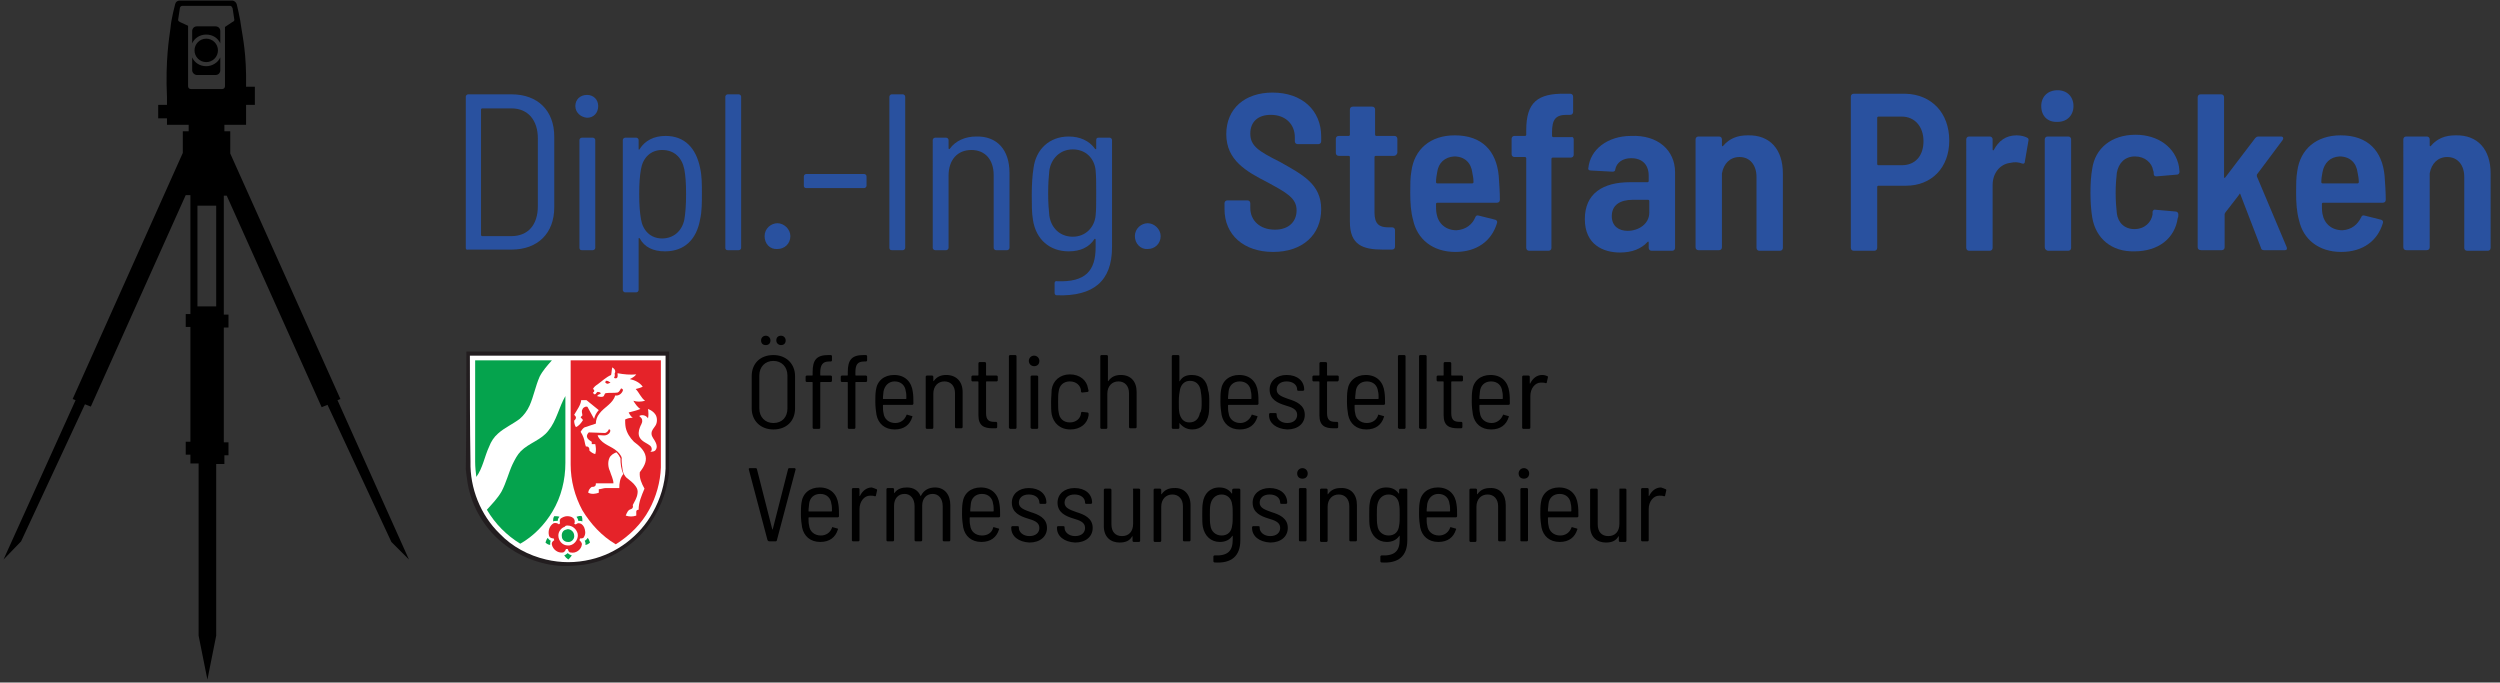 <?xml version="1.0" encoding="utf-8"?>
<!-- Generator: Adobe Illustrator 25.0.0, SVG Export Plug-In . SVG Version: 6.00 Build 0)  -->
<svg version="1.1" id="Ebene_1" xmlns="http://www.w3.org/2000/svg" xmlns:xlink="http://www.w3.org/1999/xlink" x="0px" y="0px"
	 width="426.7px" height="116.5px" viewBox="0 0 426.7 116.5" style="enable-background:new 0 0 426.7 116.5;" xml:space="preserve"
	>
<rect x="0" y="0" width="426.7" height="116.5" fill="#333333" stroke="none"/>
<style type="text/css">
	.st0{fill:#29519F;}
	.st1{clip-path:url(#SVGID_1_);fill:#221D1F;}
	.st2{clip-path:url(#SVGID_1_);fill:#FFFFFF;}
	.st3{clip-path:url(#SVGID_1_);fill:#05A34D;}
	.st4{clip-path:url(#SVGID_1_);fill:#E52329;}
</style>
<g>
	<path class="st0" d="M79.5,42.3V16.5c0-0.2,0.2-0.4,0.4-0.4h7.4c4.5,0,7.3,2.8,7.3,7.2v12.1c0,4.4-2.8,7.2-7.3,7.2h-7.4
		C79.6,42.7,79.5,42.5,79.5,42.3z M82.3,40.3h5c2.8,0,4.5-1.9,4.5-5.1V23.6c0-3.1-1.7-5.1-4.5-5.1h-5c-0.1,0-0.2,0.1-0.2,0.2v21.5
		C82.2,40.2,82.2,40.3,82.3,40.3z"/>
	<path class="st0" d="M98.2,18.1c0-1.1,0.8-1.9,2-1.9c1.1,0,1.9,0.8,1.9,1.9c0,1.2-0.8,2-1.9,2C99.1,20,98.2,19.2,98.2,18.1z
		 M98.9,42.3V23.9c0-0.2,0.2-0.4,0.4-0.4h1.9c0.2,0,0.4,0.2,0.4,0.4v18.4c0,0.2-0.2,0.4-0.4,0.4h-1.9C99,42.7,98.9,42.5,98.9,42.3z"
		/>
	<path class="st0" d="M119.8,33c0,1.6,0,3.1-0.3,4.4c-0.6,3.5-2.7,5.5-6,5.5c-2,0-3.5-0.7-4.3-2.2c-0.1-0.1-0.2-0.1-0.2,0v8.8
		c0,0.2-0.2,0.4-0.4,0.4h-1.9c-0.2,0-0.4-0.2-0.4-0.4V23.9c0-0.2,0.2-0.4,0.4-0.4h1.9c0.2,0,0.4,0.2,0.4,0.4v1.5
		c0,0.2,0.1,0.2,0.2,0c0.9-1.4,2.4-2.2,4.4-2.2c3.2,0,5.2,2,5.9,5.5C119.8,30,119.8,31.5,119.8,33z M117.1,33.1
		c0-1.9-0.1-3.1-0.3-4.2c-0.4-2-1.7-3.3-3.8-3.3c-2,0-3.3,1.4-3.6,3.3c-0.2,1.1-0.3,2.4-0.3,4.2c0,1.9,0.1,3.1,0.3,4.3
		c0.3,1.9,1.6,3.3,3.6,3.3c2,0,3.4-1.3,3.8-3.2C117,36.3,117.1,35,117.1,33.1z"/>
	<path class="st0" d="M123.8,42.3V16.5c0-0.2,0.2-0.4,0.4-0.4h1.9c0.2,0,0.4,0.2,0.4,0.4v25.8c0,0.2-0.2,0.4-0.4,0.4h-1.9
		C123.9,42.7,123.8,42.5,123.8,42.3z"/>
	<path class="st0" d="M130.5,40.3c0-1.3,1.1-2.2,2.2-2.2c1.1,0,2.2,1,2.2,2.2c0,1.3-1,2.2-2.2,2.2C131.4,42.6,130.5,41.6,130.5,40.3
		z"/>
	<path class="st0" d="M137.2,31.7v-1.6c0-0.2,0.2-0.4,0.4-0.4h9.9c0.2,0,0.4,0.2,0.4,0.4v1.6c0,0.2-0.2,0.4-0.4,0.4h-9.9
		C137.3,32.1,137.2,31.9,137.2,31.7z"/>
	<path class="st0" d="M151.8,42.3V16.5c0-0.2,0.2-0.4,0.4-0.4h1.9c0.2,0,0.4,0.2,0.4,0.4v25.8c0,0.2-0.2,0.4-0.4,0.4h-1.9
		C151.9,42.7,151.8,42.5,151.8,42.3z"/>
	<path class="st0" d="M172.3,29.5v12.8c0,0.2-0.2,0.4-0.4,0.4H170c-0.2,0-0.4-0.2-0.4-0.4V29.9c0-2.7-1.5-4.3-3.8-4.3
		c-2.4,0-3.9,1.7-3.9,4.4v12.3c0,0.2-0.2,0.4-0.4,0.4h-1.9c-0.2,0-0.4-0.2-0.4-0.4V23.9c0-0.2,0.2-0.4,0.4-0.4h1.9
		c0.2,0,0.4,0.2,0.4,0.4v1.4c0,0.1,0.1,0.2,0.2,0.1c1-1.4,2.7-2.1,4.5-2.1C170.2,23.2,172.3,25.6,172.3,29.5z"/>
	<path class="st0" d="M187.5,23.5h1.9c0.2,0,0.4,0.2,0.4,0.4v18.3c0,5.8-3.2,8.4-9.4,8.2c-0.3,0-0.4-0.2-0.4-0.4l0-1.7
		c0-0.2,0.2-0.4,0.4-0.3c4.9,0.2,6.6-1.8,6.6-5.8v-1.3c0-0.1-0.1-0.2-0.2-0.1c-0.9,1.4-2.4,2.1-4.4,2.1c-3.2,0-5.6-2-6.1-5.4
		c-0.2-1.1-0.2-2.7-0.2-4.3c0-1.6,0.1-3.3,0.3-4.5c0.4-3.2,2.7-5.4,6-5.4c1.9,0,3.5,0.7,4.5,2.1c0.1,0.1,0.2,0.1,0.2,0v-1.4
		C187.1,23.6,187.2,23.5,187.5,23.5z M187.1,33c0-1.9,0-2.8-0.1-3.9c-0.2-2.1-1.7-3.6-3.9-3.6c-2.2,0-3.7,1.6-4,3.6
		c-0.1,1-0.2,2.2-0.2,3.9c0,1.7,0.1,2.8,0.2,3.8c0.3,2.1,1.8,3.6,4,3.6c2.2,0,3.7-1.6,3.9-3.6C187.1,35.8,187.1,35,187.1,33z"/>
	<path class="st0" d="M193.7,40.3c0-1.3,1.1-2.2,2.2-2.2c1.1,0,2.2,1,2.2,2.2c0,1.3-1,2.2-2.2,2.2C194.7,42.6,193.7,41.6,193.7,40.3
		z"/>
	<path class="st0" d="M209,35.7v-1c0-0.3,0.2-0.5,0.5-0.5h3.4c0.3,0,0.5,0.2,0.5,0.5v0.8c0,2.1,1.6,3.7,4.2,3.7
		c2.4,0,3.7-1.4,3.7-3.3c0-2.1-1.7-3-5-4.8c-3.5-1.8-7-3.7-7-8.2c0-4.4,3.2-7.1,7.9-7.1c5,0,8.3,3,8.3,7.5v0.8
		c0,0.3-0.2,0.5-0.5,0.5h-3.5c-0.3,0-0.5-0.2-0.5-0.5v-0.7c0-2.1-1.5-3.8-4.1-3.8c-2.2,0-3.5,1.2-3.5,3.2c0,2.1,1.4,3,5,4.8
		c3.9,2.2,7.1,3.8,7.1,8.1c0,4.4-3.2,7.3-8.2,7.3C212.3,43,209,40.1,209,35.7z"/>
	<path class="st0" d="M237.9,26.6h-3.1c-0.1,0-0.2,0.1-0.2,0.2v9.5c0,1.9,0.8,2.5,2.3,2.5h0.7c0.3,0,0.5,0.2,0.5,0.5v2.8
		c0,0.3-0.2,0.5-0.5,0.5H236c-3.4,0-5.6-0.8-5.6-4.7V26.8c0-0.1-0.1-0.2-0.2-0.2h-1.7c-0.3,0-0.5-0.2-0.5-0.5v-2.4
		c0-0.3,0.2-0.5,0.5-0.5h1.7c0.1,0,0.2-0.1,0.2-0.2v-4.3c0-0.3,0.2-0.5,0.5-0.5h3.3c0.3,0,0.5,0.2,0.5,0.5v4.3
		c0,0.1,0.1,0.2,0.2,0.2h3.1c0.3,0,0.5,0.2,0.5,0.5v2.4C238.4,26.4,238.2,26.6,237.9,26.6z"/>
	<path class="st0" d="M251.8,37.1c0.1-0.3,0.3-0.4,0.6-0.3l2.8,0.7c0.3,0.1,0.4,0.3,0.3,0.6c-0.9,3-3.4,4.9-7.1,4.9
		c-3.9,0-6.5-2.2-7.2-5.4c-0.4-1.4-0.5-3-0.5-4.7c0-1.4,0-2.6,0.2-3.7c0.5-3.7,3.2-6.1,7.4-6.1c4.7,0,7.1,2.7,7.5,6.9
		c0.1,1.3,0.2,2.9,0.2,4.1c0,0.3-0.2,0.5-0.5,0.5h-10.2c-0.1,0-0.2,0.1-0.2,0.2c0,0.6,0,1.2,0.1,1.7c0.3,1.7,1.6,2.8,3.4,2.8
		C250.2,39.2,251.3,38.3,251.8,37.1z M245.3,29.4c-0.1,0.5-0.2,1.1-0.2,1.7c0,0.1,0.1,0.2,0.2,0.2h6c0.1,0,0.2-0.1,0.2-0.2
		c0-0.6-0.1-1.1-0.2-1.6c-0.2-1.7-1.3-2.8-3.1-2.8C246.6,26.8,245.5,27.8,245.3,29.4z"/>
	<path class="st0" d="M268.6,23.8v2.6c0,0.3-0.2,0.5-0.5,0.5h-3.1c-0.1,0-0.2,0.1-0.2,0.2v15.2c0,0.3-0.2,0.5-0.5,0.5H261
		c-0.3,0-0.5-0.2-0.5-0.5V27c0-0.1-0.1-0.2-0.2-0.2h-1.8c-0.3,0-0.5-0.2-0.5-0.5v-2.6c0-0.3,0.2-0.5,0.5-0.5h1.8
		c0.1,0,0.2-0.1,0.2-0.2v-0.8c0-4.7,1.9-6.3,6.7-6.2h0.8c0.3,0,0.5,0.2,0.5,0.5v2.6c0,0.3-0.2,0.5-0.5,0.5h-0.6
		c-1.9,0-2.5,0.8-2.5,3v0.6c0,0.1,0.1,0.2,0.2,0.2h3.1C268.4,23.3,268.6,23.5,268.6,23.8z"/>
	<path class="st0" d="M285.9,29.4v12.9c0,0.3-0.2,0.5-0.5,0.5h-3.5c-0.3,0-0.5-0.2-0.5-0.5v-0.9c0-0.2-0.1-0.2-0.2-0.1
		c-1.1,1.2-2.7,1.8-4.7,1.8c-2.8,0-6-1.3-6-5.7c0-4.4,3.1-6.3,7.7-6.3h3c0.1,0,0.2-0.1,0.2-0.2v-0.9c0-1.9-1.1-3-3-3
		c-1.5,0-2.5,0.8-2.7,1.9c0,0.3-0.2,0.4-0.5,0.4l-3.7-0.2c-0.3,0-0.5-0.2-0.4-0.4c0.3-3.2,3.3-5.5,7.3-5.5
		C282.9,23,285.9,25.6,285.9,29.4z M281.5,36.3v-2c0-0.1-0.1-0.2-0.2-0.2h-2.6c-2.2,0-3.6,0.9-3.6,2.8c0,1.7,1.2,2.5,2.7,2.5
		C279.7,39.4,281.5,38.2,281.5,36.3z"/>
	<path class="st0" d="M304.3,29.6v12.7c0,0.3-0.2,0.5-0.5,0.5h-3.5c-0.3,0-0.5-0.2-0.5-0.5V30.2c0-2-1.1-3.4-2.9-3.4
		c-1.6,0-2.7,1.1-3,2.8v12.6c0,0.3-0.2,0.5-0.5,0.5h-3.5c-0.3,0-0.5-0.2-0.5-0.5V23.8c0-0.3,0.2-0.5,0.5-0.5h3.5
		c0.3,0,0.5,0.2,0.5,0.5v1c0,0.2,0.1,0.2,0.2,0.1c1.1-1.3,2.5-1.8,4.2-1.8C302.1,23,304.3,25.5,304.3,29.6z"/>
	<path class="st0" d="M332.7,24c0,4.6-3,7.7-7.4,7.7h-4.7c-0.1,0-0.2,0.1-0.2,0.2v10.4c0,0.3-0.2,0.5-0.5,0.5h-3.5
		c-0.3,0-0.5-0.2-0.5-0.5V16.5c0-0.3,0.2-0.5,0.5-0.5h8.8C329.7,16.1,332.7,19.3,332.7,24z M328.3,24.1c0-2.5-1.5-4.2-3.7-4.2h-4
		c-0.1,0-0.2,0.1-0.2,0.2V28c0,0.1,0.1,0.2,0.2,0.2h4C326.9,28.2,328.3,26.6,328.3,24.1z"/>
	<path class="st0" d="M346,23.5c0.2,0.1,0.3,0.3,0.2,0.6l-0.6,3.5c0,0.3-0.2,0.4-0.5,0.3c-0.5-0.2-1.2-0.3-2-0.1
		c-1.7,0.2-3,1.7-3,3.8v10.7c0,0.3-0.2,0.5-0.5,0.5h-3.5c-0.3,0-0.5-0.2-0.5-0.5V23.8c0-0.3,0.2-0.5,0.5-0.5h3.5
		c0.3,0,0.5,0.2,0.5,0.5v1.7c0,0.2,0.1,0.2,0.2,0.1c0.8-1.5,2-2.5,3.9-2.5C345,23.1,345.6,23.3,346,23.5z"/>
	<path class="st0" d="M348.4,18.1c0-1.6,1.1-2.7,2.8-2.7c1.6,0,2.7,1.1,2.7,2.7c0,1.6-1.1,2.7-2.7,2.7
		C349.5,20.9,348.4,19.8,348.4,18.1z M349,42.2V23.8c0-0.3,0.2-0.5,0.5-0.5h3.5c0.3,0,0.5,0.2,0.5,0.5v18.5c0,0.3-0.2,0.5-0.5,0.5
		h-3.5C349.2,42.7,349,42.5,349,42.2z"/>
	<path class="st0" d="M357.1,37.1c-0.2-1.2-0.3-2.7-0.3-4.2c0-1.6,0.1-3,0.3-4.1c0.5-3.5,3.3-5.8,7.4-5.8c3.9,0,6.8,2.2,7.4,5.4
		c0,0.3,0.1,0.6,0.1,0.9c0,0.3-0.2,0.5-0.4,0.5l-3.5,0.3c-0.3,0-0.5-0.1-0.5-0.4c0-0.2,0-0.4-0.1-0.6c-0.2-1.3-1.4-2.4-3.1-2.4
		s-2.8,1.1-3.1,2.8c-0.1,0.9-0.2,2.1-0.2,3.4c0,1.4,0.1,2.6,0.2,3.5c0.2,1.6,1.3,2.7,3,2.7c1.8,0,2.9-1.2,3.1-2.5l0-0.4
		c0-0.3,0.3-0.5,0.5-0.4l3.4,0.3c0.3,0,0.5,0.2,0.5,0.5c0,0.2,0,0.5-0.1,0.6c-0.5,3.5-3.3,5.7-7.4,5.7
		C360.4,43,357.7,40.7,357.1,37.1z"/>
	<path class="st0" d="M375.1,42.2V16.6c0-0.3,0.2-0.5,0.5-0.5h3.5c0.3,0,0.5,0.2,0.5,0.5v13.6c0,0.2,0.1,0.2,0.2,0.1l5.1-6.7
		c0.2-0.2,0.3-0.3,0.6-0.3h3.8c0.4,0,0.5,0.3,0.3,0.6l-4.4,5.9c0,0.1,0,0.2,0,0.3l5.1,12.1c0.1,0.3,0,0.5-0.3,0.5h-3.6
		c-0.3,0-0.5-0.2-0.5-0.4l-3.5-9.1c0-0.2-0.2-0.2-0.2,0l-2.4,3.1c0,0.1-0.1,0.2-0.1,0.2v5.7c0,0.3-0.2,0.5-0.5,0.5h-3.5
		C375.3,42.7,375.1,42.5,375.1,42.2z"/>
	<path class="st0" d="M403,37.1c0.1-0.3,0.3-0.4,0.6-0.3l2.8,0.7c0.3,0.1,0.4,0.3,0.3,0.6c-0.9,3-3.4,4.9-7.1,4.9
		c-3.9,0-6.5-2.2-7.2-5.4c-0.4-1.4-0.5-3-0.5-4.7c0-1.4,0-2.6,0.2-3.7c0.5-3.7,3.2-6.1,7.4-6.1c4.7,0,7.1,2.7,7.5,6.9
		c0.1,1.3,0.2,2.9,0.2,4.1c0,0.3-0.2,0.5-0.5,0.5h-10.2c-0.1,0-0.2,0.1-0.2,0.2c0,0.6,0,1.2,0.1,1.7c0.3,1.7,1.6,2.8,3.4,2.8
		C401.4,39.2,402.4,38.3,403,37.1z M396.4,29.4c-0.1,0.5-0.2,1.1-0.2,1.7c0,0.1,0.1,0.2,0.2,0.2h6c0.1,0,0.2-0.1,0.2-0.2
		c0-0.6-0.1-1.1-0.2-1.6c-0.2-1.7-1.3-2.8-3.1-2.8C397.7,26.8,396.7,27.8,396.4,29.4z"/>
	<path class="st0" d="M425.1,29.6v12.7c0,0.3-0.2,0.5-0.5,0.5h-3.5c-0.3,0-0.5-0.2-0.5-0.5V30.2c0-2-1.1-3.4-2.9-3.4
		c-1.6,0-2.7,1.1-3,2.8v12.6c0,0.3-0.2,0.5-0.5,0.5h-3.5c-0.3,0-0.5-0.2-0.5-0.5V23.8c0-0.3,0.2-0.5,0.5-0.5h3.5
		c0.3,0,0.5,0.2,0.5,0.5v1c0,0.2,0.1,0.2,0.2,0.1c1.1-1.3,2.5-1.8,4.2-1.8C422.9,23,425.1,25.5,425.1,29.6z"/>
</g>
<path d="M128.3,69.7v-5.5c0-2.2,1.5-3.6,3.7-3.6s3.7,1.5,3.7,3.6v5.5c0,2.2-1.5,3.6-3.7,3.6S128.3,71.8,128.3,69.7z M134.4,69.7
	v-5.6c0-1.5-1-2.5-2.4-2.5c-1.4,0-2.4,1-2.4,2.5v5.6c0,1.5,1,2.5,2.4,2.5C133.5,72.2,134.4,71.2,134.4,69.7z M129.9,58.1
	c0-0.5,0.4-0.8,0.8-0.8c0.5,0,0.8,0.4,0.8,0.8c0,0.5-0.3,0.8-0.8,0.8C130.2,58.9,129.9,58.6,129.9,58.1z M132.5,58.1
	c0-0.5,0.3-0.8,0.8-0.8c0.5,0,0.8,0.4,0.8,0.8c0,0.5-0.3,0.8-0.8,0.8C132.9,58.9,132.5,58.6,132.5,58.1z"/>
<path d="M140,63.6V64c0,0,0,0.1,0.1,0.1h1.7c0.1,0,0.2,0.1,0.2,0.2V65c0,0.1-0.1,0.2-0.2,0.2h-1.7c0,0-0.1,0-0.1,0.1V73
	c0,0.1-0.1,0.2-0.2,0.2h-0.9c-0.1,0-0.2-0.1-0.2-0.2v-7.7c0,0,0-0.1-0.1-0.1h-0.9c-0.1,0-0.2-0.1-0.2-0.2v-0.7
	c0-0.1,0.1-0.2,0.2-0.2h0.9c0,0,0.1,0,0.1-0.1v-0.5c0-2.1,0.7-2.9,2.7-2.9h0.4c0.1,0,0.2,0.1,0.2,0.2v0.7c0,0.1-0.1,0.2-0.2,0.2
	h-0.3C140.4,61.7,140,62.3,140,63.6z"/>
<path d="M146,63.6V64c0,0,0,0.1,0.1,0.1h1.7c0.1,0,0.2,0.1,0.2,0.2V65c0,0.1-0.1,0.2-0.2,0.2h-1.7c0,0-0.1,0-0.1,0.1V73
	c0,0.1-0.1,0.2-0.2,0.2h-0.9c-0.1,0-0.2-0.1-0.2-0.2v-7.7c0,0,0-0.1-0.1-0.1h-0.9c-0.1,0-0.2-0.1-0.2-0.2v-0.7
	c0-0.1,0.1-0.2,0.2-0.2h0.9c0,0,0.1,0,0.1-0.1v-0.5c0-2.1,0.7-2.9,2.7-2.9h0.4c0.1,0,0.2,0.1,0.2,0.2v0.7c0,0.1-0.1,0.2-0.2,0.2
	h-0.3C146.3,61.7,146,62.3,146,63.6z"/>
<path d="M154.7,70.9c0-0.1,0.1-0.2,0.2-0.1l0.7,0.2c0.1,0,0.2,0.1,0.1,0.2c-0.4,1.3-1.4,2.1-3,2.1c-1.7,0-2.8-1-3.1-2.5
	c-0.1-0.6-0.2-1.4-0.2-2.2c0-0.7,0-1.4,0.1-2c0.2-1.6,1.4-2.6,3.1-2.6c1.9,0,3,1.2,3.2,2.9c0.1,0.6,0.1,1.3,0.1,2
	c0,0.1-0.1,0.2-0.2,0.2h-4.9c0,0-0.1,0-0.1,0.1c0,0.5,0,0.9,0.1,1.3c0.1,1,0.9,1.7,2,1.7C153.8,72.2,154.4,71.6,154.7,70.9z
	 M150.8,66.8c0,0.3-0.1,0.7-0.1,1.2c0,0.1,0,0.1,0.1,0.1h3.8c0,0,0.1,0,0.1-0.1c0-0.4,0-0.9-0.1-1.2c-0.1-1-0.8-1.7-1.9-1.7
	C151.7,65.1,151,65.8,150.8,66.8z"/>
<path d="M164.3,66.9v6c0,0.1-0.1,0.2-0.2,0.2h-0.9c-0.1,0-0.2-0.1-0.2-0.2v-5.8c0-1.2-0.7-2-1.8-2c-1.1,0-1.9,0.8-1.9,2.1V73
	c0,0.1-0.1,0.2-0.2,0.2h-0.9c-0.1,0-0.2-0.1-0.2-0.2v-8.7c0-0.1,0.1-0.2,0.2-0.2h0.9c0.1,0,0.2,0.1,0.2,0.2V65c0,0.1,0,0.1,0.1,0
	c0.5-0.7,1.2-1,2.1-1C163.2,64,164.3,65.1,164.3,66.9z"/>
<path d="M170.1,65.1h-1.7c0,0-0.1,0-0.1,0.1v5.3c0,1.2,0.5,1.5,1.4,1.5h0.3c0.1,0,0.2,0.1,0.2,0.2v0.7c0,0.1-0.1,0.2-0.2,0.2
	c-0.2,0-0.4,0-0.6,0c-1.4,0-2.4-0.4-2.4-2.2v-5.7c0,0,0-0.1-0.1-0.1h-0.9c-0.1,0-0.2-0.1-0.2-0.2v-0.6c0-0.1,0.1-0.2,0.2-0.2h0.9
	c0,0,0.1,0,0.1-0.1v-2c0-0.1,0.1-0.2,0.2-0.2h0.9c0.1,0,0.2,0.1,0.2,0.2v2c0,0,0,0.1,0.1,0.1h1.7c0.1,0,0.2,0.1,0.2,0.2v0.6
	C170.3,65,170.2,65.1,170.1,65.1z"/>
<path d="M172.2,73V60.8c0-0.1,0.1-0.2,0.2-0.2h0.9c0.1,0,0.2,0.1,0.2,0.2V73c0,0.1-0.1,0.2-0.2,0.2h-0.9
	C172.3,73.1,172.2,73.1,172.2,73z"/>
<path d="M175.6,61.6c0-0.5,0.4-0.9,0.9-0.9c0.5,0,0.9,0.4,0.9,0.9c0,0.6-0.4,0.9-0.9,0.9C176,62.5,175.6,62.1,175.6,61.6z M175.9,73
	v-8.7c0-0.1,0.1-0.2,0.2-0.2h0.9c0.1,0,0.2,0.1,0.2,0.2V73c0,0.1-0.1,0.2-0.2,0.2h-0.9C176,73.1,175.9,73.1,175.9,73z"/>
<path d="M179.5,70.7c-0.1-0.6-0.1-1.3-0.1-2.1c0-0.8,0.1-1.5,0.1-2.1c0.2-1.5,1.4-2.6,3.1-2.6s2.9,1,3.1,2.4l0.1,0.4
	c0,0.1-0.1,0.2-0.2,0.2l-0.9,0.1c-0.1,0-0.2-0.1-0.2-0.2c0-0.1,0-0.2,0-0.2c-0.1-0.8-0.8-1.5-1.9-1.5s-1.8,0.7-1.9,1.7
	c-0.1,0.5-0.1,1.1-0.1,1.8c0,0.7,0,1.4,0.1,1.8c0.1,1,0.8,1.7,1.9,1.7c1.1,0,1.8-0.7,1.9-1.5c0-0.1,0-0.1,0-0.1
	c0-0.1,0.1-0.2,0.2-0.2l0.9,0.1c0.1,0,0.2,0.1,0.2,0.2c0,0,0,0.1,0,0.1c0,0.1,0,0.1,0,0.2c-0.2,1.4-1.4,2.4-3.1,2.4
	C180.9,73.3,179.8,72.2,179.5,70.7z"/>
<path d="M194,66.9v6c0,0.1-0.1,0.2-0.2,0.2h-0.9c-0.1,0-0.2-0.1-0.2-0.2v-5.8c0-1.2-0.7-2-1.8-2c-1.1,0-1.9,0.8-1.9,2.1V73
	c0,0.1-0.1,0.2-0.2,0.2H188c-0.1,0-0.2-0.1-0.2-0.2V60.8c0-0.1,0.1-0.2,0.2-0.2h0.9c0.1,0,0.2,0.1,0.2,0.2V65c0,0.1,0,0.1,0.1,0
	c0.5-0.7,1.2-1,2.1-1C193,64,194,65.1,194,66.9z"/>
<path d="M206.4,68.6c0,0.7,0,1.4-0.1,2.1c-0.3,1.6-1.3,2.6-2.8,2.6c-0.9,0-1.6-0.4-2.1-1c0-0.1-0.1-0.1-0.1,0V73
	c0,0.1-0.1,0.2-0.2,0.2h-0.9c-0.1,0-0.2-0.1-0.2-0.2V60.8c0-0.1,0.1-0.2,0.2-0.2h0.9c0.1,0,0.2,0.1,0.2,0.2V65c0,0.1,0.1,0.1,0.1,0
	c0.4-0.7,1.1-1,2-1c1.6,0,2.6,0.9,2.8,2.6C206.4,67.2,206.4,67.9,206.4,68.6z M205.1,68.6c0-0.9-0.1-1.5-0.2-2.1
	c-0.2-0.9-0.8-1.5-1.8-1.5c-0.9,0-1.5,0.6-1.7,1.5c-0.1,0.5-0.2,1.1-0.2,2c0,0.9,0,1.5,0.1,2c0.2,0.9,0.7,1.6,1.7,1.6
	c1,0,1.6-0.6,1.8-1.6C205.1,70.1,205.1,69.5,205.1,68.6z"/>
<path d="M213.6,70.9c0-0.1,0.1-0.2,0.2-0.1l0.7,0.2c0.1,0,0.2,0.1,0.1,0.2c-0.4,1.3-1.4,2.1-3,2.1c-1.7,0-2.8-1-3.1-2.5
	c-0.1-0.6-0.2-1.4-0.2-2.2c0-0.7,0-1.4,0.1-2c0.2-1.6,1.4-2.6,3.1-2.6c1.9,0,3,1.2,3.2,2.9c0.1,0.6,0.1,1.3,0.1,2
	c0,0.1-0.1,0.2-0.2,0.2h-4.9c0,0-0.1,0-0.1,0.1c0,0.5,0,0.9,0.1,1.3c0.1,1,0.9,1.7,2,1.7C212.6,72.2,213.3,71.6,213.6,70.9z
	 M209.7,66.8c0,0.3-0.1,0.7-0.1,1.2c0,0.1,0,0.1,0.1,0.1h3.8c0,0,0.1,0,0.1-0.1c0-0.4,0-0.9-0.1-1.2c-0.1-1-0.8-1.7-1.9-1.7
	C210.5,65.1,209.8,65.8,209.7,66.8z"/>
<path d="M216.6,70.9v-0.2c0-0.1,0.1-0.2,0.2-0.2h0.9c0.1,0,0.2,0.1,0.2,0.1v0.2c0,0.7,0.7,1.4,1.8,1.4c1.1,0,1.7-0.6,1.7-1.4
	c0-1-1-1.3-2-1.6c-1.3-0.4-2.7-1-2.7-2.7c0-1.5,1.2-2.5,2.9-2.5c1.8,0,3,1,3,2.5v0c0,0.1-0.1,0.2-0.2,0.2h-0.8
	c-0.1,0-0.2-0.1-0.2-0.1v-0.1c0-0.8-0.7-1.4-1.8-1.4c-1.1,0-1.7,0.6-1.7,1.4c0,0.9,0.9,1.2,2,1.6c1.3,0.4,2.8,1,2.8,2.7
	c0,1.5-1.2,2.5-3,2.5C217.8,73.2,216.6,72.2,216.6,70.9z"/>
<path d="M228.3,65.1h-1.7c0,0-0.1,0-0.1,0.1v5.3c0,1.2,0.5,1.5,1.4,1.5h0.3c0.1,0,0.2,0.1,0.2,0.2v0.7c0,0.1-0.1,0.2-0.2,0.2
	c-0.2,0-0.4,0-0.6,0c-1.4,0-2.4-0.4-2.4-2.2v-5.7c0,0,0-0.1-0.1-0.1h-0.9c-0.1,0-0.2-0.1-0.2-0.2v-0.6c0-0.1,0.1-0.2,0.2-0.2h0.9
	c0,0,0.1,0,0.1-0.1v-2c0-0.1,0.1-0.2,0.2-0.2h0.9c0.1,0,0.2,0.1,0.2,0.2v2c0,0,0,0.1,0.1,0.1h1.7c0.1,0,0.2,0.1,0.2,0.2v0.6
	C228.4,65,228.4,65.1,228.3,65.1z"/>
<path d="M235.2,70.9c0-0.1,0.1-0.2,0.2-0.1l0.7,0.2c0.1,0,0.2,0.1,0.1,0.2c-0.4,1.3-1.4,2.1-3,2.1c-1.7,0-2.8-1-3.1-2.5
	c-0.1-0.6-0.2-1.4-0.2-2.2c0-0.7,0-1.4,0.1-2c0.2-1.6,1.4-2.6,3.1-2.6c1.9,0,3,1.2,3.2,2.9c0.1,0.6,0.1,1.3,0.1,2
	c0,0.1-0.1,0.2-0.2,0.2h-4.9c0,0-0.1,0-0.1,0.1c0,0.5,0,0.9,0.1,1.3c0.1,1,0.9,1.7,2,1.7C234.3,72.2,235,71.6,235.2,70.9z
	 M231.4,66.8c0,0.3-0.1,0.7-0.1,1.2c0,0.1,0,0.1,0.1,0.1h3.8c0,0,0.1,0,0.1-0.1c0-0.4,0-0.9-0.1-1.2c-0.1-1-0.8-1.7-1.9-1.7
	C232.2,65.1,231.5,65.8,231.4,66.8z"/>
<path d="M238.6,73V60.8c0-0.1,0.1-0.2,0.2-0.2h0.9c0.1,0,0.2,0.1,0.2,0.2V73c0,0.1-0.1,0.2-0.2,0.2h-0.9
	C238.7,73.1,238.6,73.1,238.6,73z"/>
<path d="M242.2,73V60.8c0-0.1,0.1-0.2,0.2-0.2h0.9c0.1,0,0.2,0.1,0.2,0.2V73c0,0.1-0.1,0.2-0.2,0.2h-0.9
	C242.3,73.1,242.2,73.1,242.2,73z"/>
<path d="M249.5,65.1h-1.7c0,0-0.1,0-0.1,0.1v5.3c0,1.2,0.5,1.5,1.4,1.5h0.3c0.1,0,0.2,0.1,0.2,0.2v0.7c0,0.1-0.1,0.2-0.2,0.2
	c-0.2,0-0.4,0-0.6,0c-1.4,0-2.4-0.4-2.4-2.2v-5.7c0,0,0-0.1-0.1-0.1h-0.9c-0.1,0-0.2-0.1-0.2-0.2v-0.6c0-0.1,0.1-0.2,0.2-0.2h0.9
	c0,0,0.1,0,0.1-0.1v-2c0-0.1,0.1-0.2,0.2-0.2h0.9c0.1,0,0.2,0.1,0.2,0.2v2c0,0,0,0.1,0.1,0.1h1.7c0.1,0,0.2,0.1,0.2,0.2v0.6
	C249.7,65,249.6,65.1,249.5,65.1z"/>
<path d="M256.5,70.9c0-0.1,0.1-0.2,0.2-0.1l0.7,0.2c0.1,0,0.2,0.1,0.1,0.2c-0.4,1.3-1.4,2.1-3,2.1c-1.7,0-2.8-1-3.1-2.5
	c-0.1-0.6-0.2-1.4-0.2-2.2c0-0.7,0-1.4,0.1-2c0.2-1.6,1.4-2.6,3.1-2.6c1.9,0,3,1.2,3.2,2.9c0.1,0.6,0.1,1.3,0.1,2
	c0,0.1-0.1,0.2-0.2,0.2h-4.9c0,0-0.1,0-0.1,0.1c0,0.5,0,0.9,0.1,1.3c0.1,1,0.9,1.7,2,1.7C255.5,72.2,256.2,71.6,256.5,70.9z
	 M252.6,66.8c0,0.3-0.1,0.7-0.1,1.2c0,0.1,0,0.1,0.1,0.1h3.8c0,0,0.1,0,0.1-0.1c0-0.4,0-0.9-0.1-1.2c-0.1-1-0.8-1.7-1.9-1.7
	C253.4,65.1,252.7,65.8,252.6,66.8z"/>
<path d="M264.1,64.2c0.1,0,0.1,0.1,0.1,0.2l-0.2,0.9c0,0.1-0.1,0.1-0.2,0.1c-0.2-0.1-0.5-0.1-0.8-0.1c-1,0-1.8,1-1.8,2.3V73
	c0,0.1-0.1,0.2-0.2,0.2H260c-0.1,0-0.2-0.1-0.2-0.2v-8.7c0-0.1,0.1-0.2,0.2-0.2h0.9c0.1,0,0.2,0.1,0.2,0.2v1.1c0,0.1,0.1,0.1,0.1,0
	c0.4-0.8,1.1-1.4,2-1.4C263.6,64,263.9,64.1,264.1,64.2z"/>
<path d="M131,92.2l-3.2-12.1c0-0.1,0-0.2,0.2-0.2h1c0.1,0,0.2,0.1,0.2,0.2l2.6,10.2c0,0.1,0.1,0.1,0.1,0l2.6-10.2
	c0-0.1,0.1-0.2,0.2-0.2h0.9c0.1,0,0.2,0.1,0.2,0.2l-3.2,12.1c0,0.1-0.1,0.2-0.2,0.2h-1C131.1,92.4,131.1,92.3,131,92.2z"/>
<path d="M142,90.1c0-0.1,0.1-0.2,0.2-0.1l0.7,0.2c0.1,0,0.2,0.1,0.1,0.2c-0.4,1.3-1.4,2.1-3,2.1c-1.7,0-2.8-1-3.1-2.5
	c-0.1-0.6-0.2-1.4-0.2-2.2c0-0.7,0-1.4,0.1-2c0.2-1.6,1.4-2.6,3.1-2.6c1.9,0,3,1.2,3.2,2.9c0.1,0.6,0.1,1.3,0.1,2
	c0,0.1-0.1,0.2-0.2,0.2h-4.9c0,0-0.1,0-0.1,0.1c0,0.5,0,0.9,0.1,1.3c0.1,1,0.9,1.7,2,1.7C141,91.4,141.7,90.9,142,90.1z M138.1,86
	c0,0.3-0.1,0.7-0.1,1.2c0,0.1,0,0.1,0.1,0.1h3.8c0,0,0.1,0,0.1-0.1c0-0.4,0-0.9-0.1-1.2c-0.1-1-0.8-1.7-1.9-1.7
	C138.9,84.3,138.2,85,138.1,86z"/>
<path d="M149.6,83.5c0.1,0,0.1,0.1,0.1,0.2l-0.2,0.9c0,0.1-0.1,0.1-0.2,0.1c-0.2-0.1-0.5-0.1-0.8-0.1c-1,0-1.8,1-1.8,2.3v5.3
	c0,0.1-0.1,0.2-0.2,0.2h-0.9c-0.1,0-0.2-0.1-0.2-0.2v-8.7c0-0.1,0.1-0.2,0.2-0.2h0.9c0.1,0,0.2,0.1,0.2,0.2v1.1c0,0.1,0.1,0.1,0.1,0
	c0.4-0.8,1.1-1.4,2-1.4C149.1,83.3,149.4,83.4,149.6,83.5z"/>
<path d="M162.2,86.2v6c0,0.1-0.1,0.2-0.2,0.2h-0.9c-0.1,0-0.2-0.1-0.2-0.2v-5.8c0-1.3-0.7-2.1-1.7-2.1c-1.1,0-1.8,0.8-1.8,2v5.9
	c0,0.1-0.1,0.2-0.2,0.2h-0.9c-0.1,0-0.2-0.1-0.2-0.2v-5.8c0-1.3-0.7-2.1-1.7-2.1c-1.1,0-1.8,0.8-1.8,2v5.9c0,0.1-0.1,0.2-0.2,0.2
	h-0.9c-0.1,0-0.2-0.1-0.2-0.2v-8.7c0-0.1,0.1-0.2,0.2-0.2h0.9c0.1,0,0.2,0.1,0.2,0.2v0.6c0,0.1,0,0.1,0.1,0c0.5-0.7,1.3-0.9,2.1-0.9
	c1.1,0,1.9,0.5,2.3,1.4c0,0.1,0.1,0.1,0.1,0c0.5-1,1.4-1.4,2.4-1.4C161.2,83.2,162.2,84.4,162.2,86.2z"/>
<path d="M169.5,90.1c0-0.1,0.1-0.2,0.2-0.1l0.7,0.2c0.1,0,0.2,0.1,0.1,0.2c-0.4,1.3-1.4,2.1-3,2.1c-1.7,0-2.8-1-3.1-2.5
	c-0.1-0.6-0.2-1.4-0.2-2.2c0-0.7,0-1.4,0.1-2c0.2-1.6,1.4-2.6,3.1-2.6c1.9,0,3,1.2,3.2,2.9c0.1,0.6,0.1,1.3,0.1,2
	c0,0.1-0.1,0.2-0.2,0.2h-4.9c0,0-0.1,0-0.1,0.1c0,0.5,0,0.9,0.1,1.3c0.1,1,0.9,1.7,2,1.7C168.6,91.4,169.3,90.9,169.5,90.1z
	 M165.7,86c0,0.3-0.1,0.7-0.1,1.2c0,0.1,0,0.1,0.1,0.1h3.8c0,0,0.1,0,0.1-0.1c0-0.4,0-0.9-0.1-1.2c-0.1-1-0.8-1.7-1.9-1.7
	C166.5,84.3,165.8,85,165.7,86z"/>
<path d="M172.6,90.1V90c0-0.1,0.1-0.2,0.2-0.2h0.9c0.1,0,0.2,0.1,0.2,0.1v0.2c0,0.7,0.7,1.4,1.8,1.4c1.1,0,1.7-0.6,1.7-1.4
	c0-1-1-1.3-2-1.6c-1.3-0.4-2.7-1-2.7-2.7c0-1.5,1.2-2.5,2.9-2.5c1.8,0,3,1,3,2.5v0c0,0.1-0.1,0.2-0.2,0.2h-0.8
	c-0.1,0-0.2-0.1-0.2-0.1v-0.1c0-0.8-0.7-1.4-1.8-1.4c-1.1,0-1.7,0.6-1.7,1.4c0,0.9,0.9,1.2,2,1.6c1.3,0.4,2.8,1,2.8,2.7
	c0,1.5-1.2,2.5-3,2.5C173.8,92.5,172.6,91.5,172.6,90.1z"/>
<path d="M180.4,90.1V90c0-0.1,0.1-0.2,0.2-0.2h0.9c0.1,0,0.2,0.1,0.2,0.1v0.2c0,0.7,0.7,1.4,1.8,1.4c1.1,0,1.7-0.6,1.7-1.4
	c0-1-1-1.3-2-1.6c-1.3-0.4-2.7-1-2.7-2.7c0-1.5,1.2-2.5,2.9-2.5c1.8,0,3,1,3,2.5v0c0,0.1-0.1,0.2-0.2,0.2h-0.8
	c-0.1,0-0.2-0.1-0.2-0.1v-0.1c0-0.8-0.7-1.4-1.8-1.4c-1.1,0-1.7,0.6-1.7,1.4c0,0.9,0.9,1.2,2,1.6c1.3,0.4,2.8,1,2.8,2.7
	c0,1.5-1.2,2.5-3,2.5C181.6,92.5,180.4,91.5,180.4,90.1z"/>
<path d="M193.5,83.4h0.9c0.1,0,0.2,0.1,0.2,0.2v8.7c0,0.1-0.1,0.2-0.2,0.2h-0.9c-0.1,0-0.2-0.1-0.2-0.2v-0.7c0-0.1-0.1-0.1-0.1,0
	c-0.4,0.7-1.1,1-2.1,1c-1.5,0-2.7-0.9-2.7-2.8v-6.2c0-0.1,0.1-0.2,0.2-0.2h0.9c0.1,0,0.2,0.1,0.2,0.2v5.9c0,1.3,0.7,2,1.8,2
	c1.2,0,1.9-0.8,1.9-2.1v-5.8C193.3,83.4,193.4,83.4,193.5,83.4z"/>
<path d="M203.2,86.2v6c0,0.1-0.1,0.2-0.2,0.2h-0.9c-0.1,0-0.2-0.1-0.2-0.2v-5.8c0-1.2-0.7-2-1.8-2c-1.1,0-1.9,0.8-1.9,2.1v5.8
	c0,0.1-0.1,0.2-0.2,0.2h-0.9c-0.1,0-0.2-0.1-0.2-0.2v-8.7c0-0.1,0.1-0.2,0.2-0.2h0.9c0.1,0,0.2,0.1,0.2,0.2v0.7c0,0.1,0,0.1,0.1,0
	c0.5-0.7,1.2-1,2.1-1C202.1,83.2,203.2,84.4,203.2,86.2z"/>
<path d="M210.6,83.4h0.9c0.1,0,0.2,0.1,0.2,0.2v8.6c0,2.7-1.5,4-4.4,3.8c-0.1,0-0.2-0.1-0.2-0.2l0-0.8c0-0.1,0.1-0.2,0.2-0.2
	c2.3,0.1,3.1-0.8,3.1-2.7v-0.6c0-0.1,0-0.1-0.1,0c-0.4,0.6-1.1,1-2.1,1c-1.5,0-2.6-1-2.9-2.6c-0.1-0.5-0.1-1.3-0.1-2
	c0-0.8,0-1.6,0.1-2.1c0.2-1.5,1.2-2.6,2.8-2.6c0.9,0,1.6,0.3,2.1,1c0.1,0.1,0.1,0,0.1,0v-0.6C210.4,83.4,210.5,83.4,210.6,83.4z
	 M210.4,87.9c0-0.9,0-1.3-0.1-1.8c-0.1-1-0.8-1.7-1.8-1.7s-1.7,0.7-1.9,1.7c-0.1,0.5-0.1,1-0.1,1.8c0,0.8,0,1.3,0.1,1.8
	c0.1,1,0.9,1.7,1.9,1.7c1.1,0,1.7-0.7,1.8-1.7C210.4,89.2,210.4,88.8,210.4,87.9z"/>
<path d="M213.7,90.1V90c0-0.1,0.1-0.2,0.2-0.2h0.9c0.1,0,0.2,0.1,0.2,0.1v0.2c0,0.7,0.7,1.4,1.8,1.4c1.1,0,1.7-0.6,1.7-1.4
	c0-1-1-1.3-2-1.6c-1.3-0.4-2.7-1-2.7-2.7c0-1.5,1.2-2.5,2.9-2.5c1.8,0,3,1,3,2.5v0c0,0.1-0.1,0.2-0.2,0.2h-0.8
	c-0.1,0-0.2-0.1-0.2-0.1v-0.1c0-0.8-0.7-1.4-1.8-1.4c-1.1,0-1.7,0.6-1.7,1.4c0,0.9,0.9,1.2,2,1.6c1.3,0.4,2.8,1,2.8,2.7
	c0,1.5-1.2,2.5-3,2.5C214.9,92.5,213.7,91.5,213.7,90.1z"/>
<path d="M221.4,80.8c0-0.5,0.4-0.9,0.9-0.9s0.9,0.4,0.9,0.9c0,0.6-0.4,0.9-0.9,0.9S221.4,81.4,221.4,80.8z M221.7,92.2v-8.7
	c0-0.1,0.1-0.2,0.2-0.2h0.9c0.1,0,0.2,0.1,0.2,0.2v8.7c0,0.1-0.1,0.2-0.2,0.2h-0.9C221.8,92.4,221.7,92.3,221.7,92.2z"/>
<path d="M231.6,86.2v6c0,0.1-0.1,0.2-0.2,0.2h-0.9c-0.1,0-0.2-0.1-0.2-0.2v-5.8c0-1.2-0.7-2-1.8-2c-1.1,0-1.9,0.8-1.9,2.1v5.8
	c0,0.1-0.1,0.2-0.2,0.2h-0.9c-0.1,0-0.2-0.1-0.2-0.2v-8.7c0-0.1,0.1-0.2,0.2-0.2h0.9c0.1,0,0.2,0.1,0.2,0.2v0.7c0,0.1,0,0.1,0.1,0
	c0.5-0.7,1.2-1,2.1-1C230.6,83.2,231.6,84.4,231.6,86.2z"/>
<path d="M239.1,83.4h0.9c0.1,0,0.2,0.1,0.2,0.2v8.6c0,2.7-1.5,4-4.4,3.8c-0.1,0-0.2-0.1-0.2-0.2l0-0.8c0-0.1,0.1-0.2,0.2-0.2
	c2.3,0.1,3.1-0.8,3.1-2.7v-0.6c0-0.1,0-0.1-0.1,0c-0.4,0.6-1.1,1-2.1,1c-1.5,0-2.6-1-2.9-2.6c-0.1-0.5-0.1-1.3-0.1-2
	c0-0.8,0-1.6,0.1-2.1c0.2-1.5,1.2-2.6,2.8-2.6c0.9,0,1.6,0.3,2.1,1c0.1,0.1,0.1,0,0.1,0v-0.6C238.9,83.4,239,83.4,239.1,83.4z
	 M238.9,87.9c0-0.9,0-1.3-0.1-1.8c-0.1-1-0.8-1.7-1.8-1.7s-1.7,0.7-1.9,1.7c-0.1,0.5-0.1,1-0.1,1.8c0,0.8,0,1.3,0.1,1.8
	c0.1,1,0.9,1.7,1.9,1.7c1.1,0,1.7-0.7,1.8-1.7C238.9,89.2,238.9,88.8,238.9,87.9z"/>
<path d="M247.5,90.1c0-0.1,0.1-0.2,0.2-0.1l0.7,0.2c0.1,0,0.2,0.1,0.1,0.2c-0.4,1.3-1.4,2.1-3,2.1c-1.7,0-2.8-1-3.1-2.5
	c-0.1-0.6-0.2-1.4-0.2-2.2c0-0.7,0-1.4,0.1-2c0.2-1.6,1.4-2.6,3.1-2.6c1.9,0,3,1.2,3.2,2.9c0.1,0.6,0.1,1.3,0.1,2
	c0,0.1-0.1,0.2-0.2,0.2h-4.9c0,0-0.1,0-0.1,0.1c0,0.5,0,0.9,0.1,1.3c0.1,1,0.9,1.7,2,1.7C246.5,91.4,247.2,90.9,247.5,90.1z
	 M243.6,86c0,0.3-0.1,0.7-0.1,1.2c0,0.1,0,0.1,0.1,0.1h3.8c0,0,0.1,0,0.1-0.1c0-0.4,0-0.9-0.1-1.2c-0.1-1-0.8-1.7-1.9-1.7
	C244.5,84.3,243.8,85,243.6,86z"/>
<path d="M257,86.2v6c0,0.1-0.1,0.2-0.2,0.2h-0.9c-0.1,0-0.2-0.1-0.2-0.2v-5.8c0-1.2-0.7-2-1.8-2c-1.1,0-1.9,0.8-1.9,2.1v5.8
	c0,0.1-0.1,0.2-0.2,0.2H251c-0.1,0-0.2-0.1-0.2-0.2v-8.7c0-0.1,0.1-0.2,0.2-0.2h0.9c0.1,0,0.2,0.1,0.2,0.2v0.7c0,0.1,0,0.1,0.1,0
	c0.5-0.7,1.2-1,2.1-1C256,83.2,257,84.4,257,86.2z"/>
<path d="M259.2,80.8c0-0.5,0.4-0.9,0.9-0.9s0.9,0.4,0.9,0.9c0,0.6-0.4,0.9-0.9,0.9S259.2,81.4,259.2,80.8z M259.5,92.2v-8.7
	c0-0.1,0.1-0.2,0.2-0.2h0.9c0.1,0,0.2,0.1,0.2,0.2v8.7c0,0.1-0.1,0.2-0.2,0.2h-0.9C259.5,92.4,259.5,92.3,259.5,92.2z"/>
<path d="M268.2,90.1c0-0.1,0.1-0.2,0.2-0.1l0.7,0.2c0.1,0,0.2,0.1,0.1,0.2c-0.4,1.3-1.4,2.1-3,2.1c-1.7,0-2.8-1-3.1-2.5
	c-0.1-0.6-0.2-1.4-0.2-2.2c0-0.7,0-1.4,0.1-2c0.2-1.6,1.4-2.6,3.1-2.6c1.9,0,3,1.2,3.2,2.9c0.1,0.6,0.1,1.3,0.1,2
	c0,0.1-0.1,0.2-0.2,0.2h-4.9c0,0-0.1,0-0.1,0.1c0,0.5,0,0.9,0.1,1.3c0.1,1,0.9,1.7,2,1.7C267.2,91.4,267.9,90.9,268.2,90.1z
	 M264.3,86c0,0.3-0.1,0.7-0.1,1.2c0,0.1,0,0.1,0.1,0.1h3.8c0,0,0.1,0,0.1-0.1c0-0.4,0-0.9-0.1-1.2c-0.1-1-0.8-1.7-1.9-1.7
	C265.1,84.3,264.4,85,264.3,86z"/>
<path d="M276.5,83.4h0.9c0.1,0,0.2,0.1,0.2,0.2v8.7c0,0.1-0.1,0.2-0.2,0.2h-0.9c-0.1,0-0.2-0.1-0.2-0.2v-0.7c0-0.1-0.1-0.1-0.1,0
	c-0.4,0.7-1.1,1-2.1,1c-1.5,0-2.7-0.9-2.7-2.8v-6.2c0-0.1,0.1-0.2,0.2-0.2h0.9c0.1,0,0.2,0.1,0.2,0.2v5.9c0,1.3,0.7,2,1.8,2
	c1.2,0,1.9-0.8,1.9-2.1v-5.8C276.4,83.4,276.4,83.4,276.5,83.4z"/>
<path d="M284.3,83.5c0.1,0,0.1,0.1,0.1,0.2l-0.2,0.9c0,0.1-0.1,0.1-0.2,0.1c-0.2-0.1-0.5-0.1-0.8-0.1c-1,0-1.8,1-1.8,2.3v5.3
	c0,0.1-0.1,0.2-0.2,0.2h-0.9c-0.1,0-0.2-0.1-0.2-0.2v-8.7c0-0.1,0.1-0.2,0.2-0.2h0.9c0.1,0,0.2,0.1,0.2,0.2v1.1c0,0.1,0.1,0.1,0.1,0
	c0.4-0.8,1.1-1.4,2-1.4C283.8,83.3,284.1,83.4,284.3,83.5z"/>
<g>
	<path d="M69.8,95.5L57.6,68.3l0.5-0.2L39.3,26.2v-3.8h-1v-1.1H42v-3.4h1.5v-3.1H42c0.1-5.6-0.6-8.6-0.8-10
		c-0.2-1.7-0.8-4.1-0.8-4.1h0c-0.1-0.3-0.4-0.6-0.8-0.6h-8.9c-0.4,0-0.7,0.2-0.8,0.6h0c0,0-0.7,2.6-0.8,4.1
		c-0.2,1.5-0.9,5.5-0.6,11.8v1.3H27v2.3h1.5v1.1h3.7v1.1h-1v3.7l-18.8,42l0.5,0.2L0.6,95.5l3-3.1L14.5,69l1,0.4l16.2-36.1h0.8v20.3
		h-0.8v2.2h0.8v19.6h-0.8v2.2h0.8v1.5h1.4v29.4l1.5,7.5l1.5-7.5V79.2h1.4v-1.5H39v-2.2h-0.8V55.9H39v-2.2h-0.8V33.4h0.5l16.2,36.1
		l1-0.4l10.9,23.4L69.8,95.5z M30.8,3.8c-0.2-0.1-0.4-0.2-0.4-0.4l0.3-2c0-0.2,0.2-0.4,0.4-0.4h8.2c0.2,0,0.3,0.2,0.4,0.4l0.3,2
		c0,0.2-0.2,0.3-0.4,0.4l-1.2,0.8v10.1c0,0.3-0.2,0.5-0.5,0.5h-5.3c-0.3,0-0.5-0.2-0.5-0.5V4.4L30.8,3.8z M36.9,35.1v17.2h-3.2V35.1
		H36.9z"/>
	<path d="M35.2,5.9c1.1,0,2,0.6,2.4,1.5V5.3c0-0.5-0.4-0.8-0.8-0.8h-3.2c-0.5,0-0.8,0.4-0.8,0.8v2.1C33.2,6.5,34.1,5.9,35.2,5.9z"/>
	<path d="M33.6,12.8h3.2c0.5,0,0.8-0.4,0.8-0.8V9.8c-0.4,0.9-1.4,1.5-2.4,1.5c-1.1,0-2-0.6-2.4-1.5V12
		C32.8,12.4,33.2,12.8,33.6,12.8z"/>
	<circle cx="35.2" cy="8.6" r="2"/>
</g>
<g>
	<defs>
		<rect id="SVGID_3_" x="79.1" y="59.4" width="35.8" height="37.5"/>
	</defs>
	<clipPath id="SVGID_1_">
		<use xlink:href="#SVGID_3_"  style="overflow:visible;"/>
	</clipPath>
	<path id="schwarz" class="st1" d="M79.6,60c11.5,0,23.1,0,34.6,0c0,6.7,0,13.5,0,20.2c0,0.6-0.1,1.2-0.2,1.8
		c-0.6,3.3-2.1,6.5-4.4,9c-1.9,2.1-4.4,3.7-7.1,4.7c-1.3,0.4-2.5,0.7-3.9,0.8c-0.9,0.1-1.8,0.1-2.7,0.1c-3.7-0.2-7.3-1.6-10.2-4
		c-3.3-2.7-5.5-6.7-6-10.9c-0.1-0.5-0.1-1-0.2-1.6C79.6,73.4,79.6,66.7,79.6,60z"/>
	<path id="weiss" class="st2" d="M80.2,60.7c11.1,0,22.3,0,33.4,0c0,4.8,0,9.6,0,14.4c0,1.6,0,3.2,0,4.9c-0.1,2.6-0.9,5.2-2.2,7.5
		c-2.2,4-6.2,7-10.6,8c-2.5,0.6-5.1,0.6-7.6,0c-3-0.7-5.8-2.2-7.9-4.4c-3.3-3.2-5.1-7.8-5-12.3C80.2,72.8,80.2,66.7,80.2,60.7z"/>
	<path id="gruen_oben" class="st3" d="M81.1,61.5c4.4,0,8.7,0,13.1,0c-0.8,0.9-1.6,1.8-2.1,2.8c-0.7,1.6-1,3.3-1.7,4.9
		c-0.4,0.9-1,1.7-1.7,2.3c-1.2,0.9-2.6,1.5-3.7,2.5c-0.7,0.6-1.2,1.4-1.5,2.2c-0.8,1.7-1.1,3.7-2.2,5.2c-0.1-0.8-0.2-1.7-0.2-2.6
		C81.1,73.1,81.1,67.3,81.1,61.5z"/>
	<path id="gruen_unten" class="st3" d="M93.6,73.5c1.4-1.7,1.8-4,2.9-5.9c0,3.8,0,7.6,0,11.4c0,2.9-0.7,5.8-2.2,8.3
		c-1.3,2.2-3.2,4.2-5.5,5.5c-2.3-1.4-4.3-3.4-5.7-5.8c0.9-1,1.8-1.9,2.5-3.1c0.8-1.5,1.2-3.2,1.9-4.7c0.4-0.8,0.8-1.6,1.4-2.2
		C90.3,75.6,92.4,75.1,93.6,73.5z"/>
	<path id="rot" class="st4" d="M97.4,79.3c0-5.9,0-11.9,0-17.8c5.1,0,10.3,0,15.4,0c0,6.1,0,12.2,0,18.3c-0.1,2.5-0.8,5-2,7.2
		c-1.3,2.4-3.3,4.4-5.7,5.9c-2.4-1.4-4.3-3.5-5.7-5.8C98.1,84.7,97.4,82,97.4,79.3z"/>
	<path id="koerper" class="st2" d="M104.5,62.7c-0.1,0.4-0.1,0.9-0.2,1.3c-0.9,0.4-1.6,1.1-2.3,1.6c-0.3,0.2-0.6,0.4-0.8,0.8
		c0.3,0.1,0.3,0.5,0,0.6c0.1,0.1,0.1,0.3,0.3,0.3c0.3,0,0.3-0.5,0.6-0.4c0.2,0,0.5,0.1,0.4,0.3c-0.1,0.1-0.3,0.1-0.4,0.2
		c-0.1,0.1-0.1,0.1-0.2,0.2c0.3,0.1,0.7,0.2,1,0.1c0.3-0.1,0.2-0.5,0.5-0.6c0.7-0.1,1.4,0,2-0.1c0.3-0.1,0.4-0.4,0.6-0.7
		c0.2,0,0.4,0.2,0.3,0.4c-0.2,0.5-0.7,0.9-1.3,0.8c-0.4,1.4-1.9,2-2.7,3.1c-0.4,0.5-0.6,1.1-0.6,1.7c-0.6,0.2-1.2,0.4-1.8,0.6
		c-0.4,0.1-0.6,0.5-0.8,0.8c0.2,0.3,0.4,0.7,0.5,1c0.2,0.5,0.2,1,0.4,1.5c0.2,0,0.4,0,0.5,0.2c0.1,0.1,0.1,0.3,0.1,0.5
		c0.3,0.3,0.6,0.5,1,0.6c0.2-0.6,0.1-1.2,0-1.7c-0.2,0-0.4,0-0.6,0c0-0.1,0-0.2,0-0.4c-0.3-0.2-0.7-0.4-0.8-0.8
		c-0.1-0.3,0.1-0.6,0.3-0.8c0.9,0,1.8,0.1,2.7,0.1c0.3,0,0.6-0.3,0.7-0.6c0.1,0,0.2,0,0.2,0c0.2,0.3-0.1,0.7-0.3,0.8
		c-0.5,0.4-1.2,0.1-1.8,0.2c0.1,0.3,0.3,0.6,0.5,0.8c0.9,1,2.3,1.2,3.2,2.3c0.2,0.3,0.5,0.6,0.4,1c0,0.7,0.1,1.3,0.2,2
		c0.1,0.4,0.3,0.8,0.6,1.1c0.6,0.5,1.2,0.9,1.6,1.5c0.3,0.4,0.4,0.8,0.3,1.3c-0.1,0.7-0.5,1.3-0.8,1.9c0.1,0.3,0,0.6-0.3,0.7
		c-0.5,0.1-0.7,0.6-0.9,1.1c0.6,0.2,1.2,0.2,1.8,0c0-0.2,0-0.5,0-0.7c0-0.2,0.2-0.3,0.4-0.3c0-1.3,0.5-2.4,1-3.6
		c-0.5-0.9-0.9-1.8-0.8-2.8c0.6-0.8,1.2-1.7,1-2.7c-0.2-1.1-1.2-1.9-2-2.5c-0.7-0.7-1.2-1.5-1.4-2.4c-0.1-0.5-0.1-1-0.1-1.4
		c0.4-0.2,0.8-0.3,1.3-0.3c-0.3-0.2-0.5-0.5-0.7-0.9c0.7-0.2,1.3-0.3,2-0.6c-0.5-0.3-0.9-0.9-1.2-1.4c0.6,0.2,1.3,0.2,2,0
		c-0.7-0.5-1-1.4-1.6-2c0.4-0.1,0.8-0.2,1.2-0.4c-0.5-0.7-1.3-1.1-2.2-1.3c0.4-0.2,0.8-0.4,1.1-0.8c-1.1,0.1-2.1,0-3.2-0.2
		c0,0.3,0.1,0.6-0.1,0.8c-0.1,0.1-0.3,0.1-0.5,0c0.1-0.2,0.2-0.5,0.1-0.7C105.2,63.2,104.8,62.9,104.5,62.7z M103.6,65
		c0.2,0,0.4,0.2,0.6,0.3c-0.2,0.1-0.4,0.2-0.6,0.2c-0.1-0.1-0.2-0.1-0.3-0.2c0-0.1,0.1-0.2,0.1-0.3C103.5,65,103.5,65,103.6,65z"/>
	<path id="huf_oben" class="st2" d="M99.2,68.3c0.3,0,0.6,0,0.9,0c0.7,0.6,1.4,1.1,2.1,1.7c-0.4,0.4-0.7,1-0.8,1.5
		c-0.4-0.7-0.7-1.3-1.1-2c0-0.1-0.2-0.1-0.3-0.1c-0.3,0.1-0.5,0.2-0.6,0.5c-0.2,0.3,0,0.7,0,1c-0.1,0.1-0.2,0.2-0.3,0.3
		c0.1,0.2,0.3,0.3,0.4,0.5c-0.3,0.5-0.7,1-1.2,1.2c-0.2-0.3-0.3-0.7-0.3-1.1c0.1-0.1,0.3-0.3,0.3-0.5c0-0.2-0.1-0.3-0.3-0.5
		C98.5,69.9,99.1,69.2,99.2,68.3z"/>
	<path id="schweif" class="st2" d="M110.6,69.8c0.5,0.2,1,0.5,1.3,1c0.3,0.5,0.3,1.3,0,1.8c-0.3,0.5-0.7,0.8-0.7,1.4
		c0,0.6,0.5,1,0.7,1.5c0.2,0.4,0.3,0.9,0,1.3c-0.2,0.3-0.6,0.3-0.9,0.3c0.1-0.1,0.2-0.2,0.2-0.2c0.1-0.3,0-0.6-0.2-0.8
		c-0.6-0.5-1.4-0.7-1.8-1.4c-0.3-0.5-0.2-1.2,0-1.7c0.1-0.4,0.5-0.8,0.4-1.3c0-0.3-0.3-0.5-0.5-0.7c0.5-0.3,1.2-0.1,1.5,0.4
		C110.7,71,110.7,70.4,110.6,69.8z"/>
	<path id="huf_unten" class="st2" d="M104,78.2c0.2-0.5,0.7-0.8,1.2-1c0.3,0.3,0.5,0.6,0.7,1c0,0.9,0.1,1.9,0.5,2.7
		c-0.6,0.7-0.7,1.6-0.7,2.4c-0.8,0-1.5,0-2.3,0c-0.4,0-0.8,0.2-1.2,0.2c0,0.2,0,0.4,0,0.6c-0.6,0.2-1.2,0.3-1.8,0
		c0-0.4,0.3-0.8,0.6-1c0.2,0,0.4,0,0.5-0.1c0.2-0.1,0.2-0.3,0.2-0.5c1,0,2,0,3,0c0-0.7-0.4-1.4-0.6-2.1
		C103.8,79.8,103.7,78.9,104,78.2z"/>
	<path id="blume_nw" class="st3" d="M94.4,89c0-0.3,0-0.6,0.2-0.9c0.3,0,0.6,0,0.9,0.1c-0.2,0.2-0.3,0.4-0.3,0.7
		C94.9,88.9,94.6,88.9,94.4,89z"/>
	<path id="blume_no" class="st3" d="M98.4,88.2c0.3-0.1,0.6-0.2,0.9-0.1c0.1,0.3,0.1,0.6,0.1,0.9c-0.2-0.1-0.5-0.1-0.7-0.1
		C98.7,88.6,98.5,88.4,98.4,88.2z"/>
	<path id="blume_mitte" class="st3" d="M96.6,90.4c0.6-0.3,1.4,0.3,1.4,1c0.1,0.6-0.5,1.2-1.1,1.1c-0.5,0-1-0.4-1-0.9
		C95.8,91,96.1,90.5,96.6,90.4z"/>
	<path id="blume_ring" class="st4" d="M96.8,88.1c-0.4,0-0.8,0.2-1.1,0.4c-0.2,0.2-0.2,0.6-0.1,0.8c-0.1,0.1-0.1,0.1-0.2,0.2
		c-0.2-0.2-0.6-0.3-0.9-0.2c-0.7,0.4-1,1.3-0.8,2.1c0.1,0.4,0.5,0.5,0.8,0.5c0,0.1,0.1,0.2,0.1,0.3c-0.3,0.2-0.5,0.4-0.4,0.8
		c0.2,0.8,1,1.4,1.8,1.3c0.3,0,0.5-0.3,0.6-0.6c0.1,0,0.2,0,0.3,0c0.1,0.3,0.2,0.6,0.5,0.6c0.9,0.2,1.8-0.5,1.9-1.3
		c0.1-0.3-0.2-0.6-0.4-0.8c0-0.1,0.1-0.2,0.1-0.3c0.3,0,0.6,0,0.7-0.3c0.3-0.5,0.2-1.1,0-1.6c-0.2-0.4-0.5-0.7-1-0.7
		c-0.2,0-0.3,0.2-0.5,0.2c-0.1,0-0.1-0.1-0.2-0.1c0.2-0.3,0.1-0.8-0.2-1C97.6,88.2,97.2,88.1,96.8,88.1z M96.9,89.7
		c0.8,0,1.5,0.6,1.7,1.4c0.2,1-0.7,2.1-1.7,2c-0.9,0-1.6-0.8-1.6-1.7c0-0.7,0.5-1.3,1.1-1.5C96.5,89.7,96.7,89.7,96.9,89.7z"/>
	<path id="blume_sw" class="st3" d="M93.1,92.6c0.1-0.3,0.2-0.6,0.4-0.8c0.1,0.2,0.3,0.4,0.5,0.5c-0.1,0.2-0.1,0.5-0.1,0.7
		C93.6,93,93.3,92.8,93.1,92.6z"/>
	<path id="blume_so" class="st3" d="M99.8,92.3c0.2-0.1,0.4-0.3,0.5-0.5c0.2,0.2,0.3,0.5,0.4,0.8c-0.2,0.2-0.5,0.4-0.8,0.4
		C100,92.8,99.9,92.5,99.8,92.3z"/>
	<path id="blume_s" class="st3" d="M96.9,94.4c0.2,0.2,0.4,0.3,0.7,0.4c-0.2,0.3-0.4,0.5-0.6,0.7c-0.3-0.2-0.5-0.4-0.7-0.7
		C96.5,94.7,96.7,94.6,96.9,94.4z"/>
</g>
</svg>
